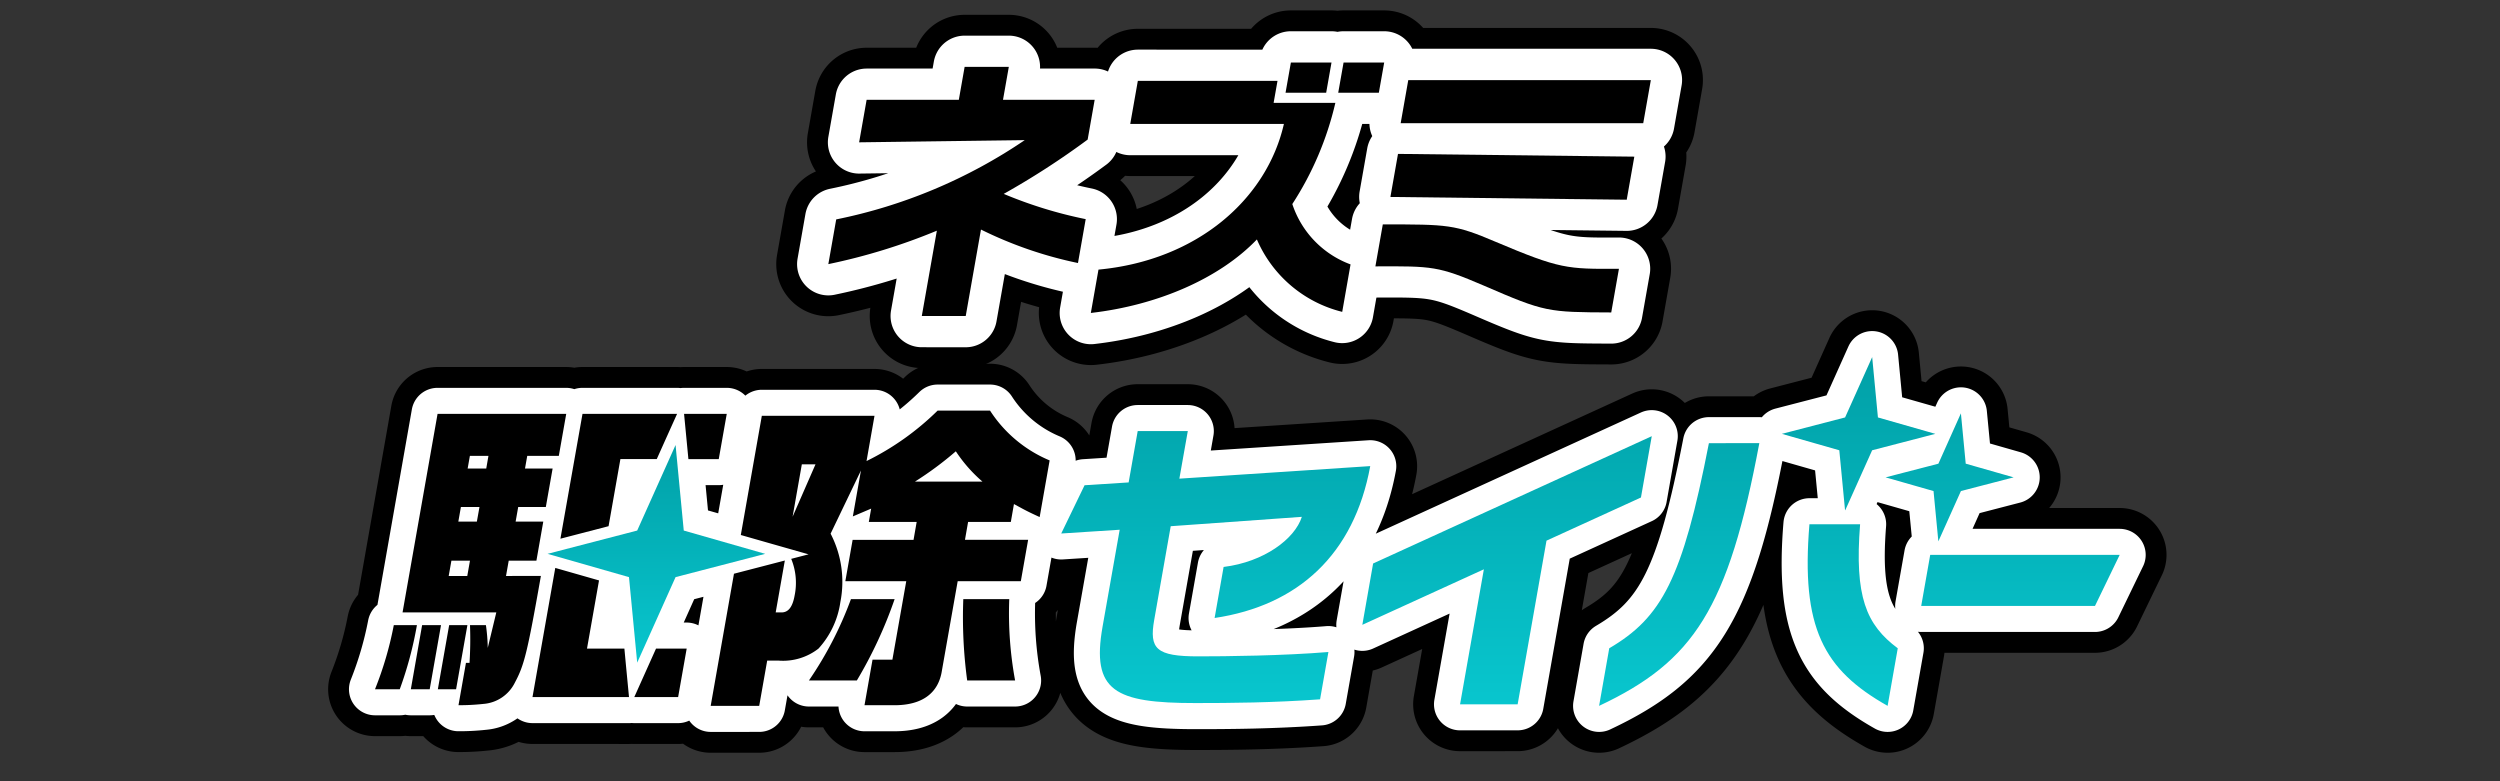 <svg xmlns="http://www.w3.org/2000/svg" xmlns:xlink="http://www.w3.org/1999/xlink" width="240" height="75" viewBox="0 0 240 75">
  <rect x="0" y="0" width="240" height="75" fill="#333333" stroke="none"/>
  <defs>
    <clipPath id="clip-path">
      <rect id="長方形_18754" data-name="長方形 18754" width="240" height="75" transform="translate(1170 -337)" fill="#fff" opacity="0.5"/>
    </clipPath>
    <linearGradient id="linear-gradient" x1="0.5" x2="0.5" y2="1" gradientUnits="objectBoundingBox">
      <stop offset="0" stop-color="#01a0a7"/>
      <stop offset="1" stop-color="#08c6ce"/>
    </linearGradient>
    <clipPath id="clip-path-2">
      <rect id="長方形_18753" data-name="長方形 18753" width="78.96" height="24.334" transform="translate(0 0)" fill="none"/>
    </clipPath>
  </defs>
  <g id="logo" transform="translate(-1170 337)" clip-path="url(#clip-path)">
    <g id="駆除セイバー" transform="translate(1206 -302.717)">
      <path id="合体_474" data-name="合体 474" d="M137.707,16.045h4.864c-.546,6.943.571,9.645,3.615,11.907l-.975,5.528C139.037,30,136.882,25.975,137.707,16.045ZM118.485,27.952c5.036-2.959,7.03-6.632,9.57-19.69h4.839c-2.98,15.9-6.29,20.944-15.38,25.218ZM32.226,33.48,34.459,20.8l3.277-.85,1.607-.418-.878,4.981h.562c.657,0,1.065-.529,1.257-1.622a6.061,6.061,0,0,0-.328-3.516l1.667-.436-3.862-1.1-2.644-.754L37.135,5.635H47.949l-.764,4.345a26.147,26.147,0,0,0,6.824-4.846h5.033a12.578,12.578,0,0,0,5.72,4.781L63.8,15.355c-1.157-.532-1.325-.625-2.466-1.251l-.3,1.719h-4.1l-.3,1.719H62.7l-.7,3.97H55.936l-1.508,8.562c-.326,2.187-1.905,3.345-4.559,3.345H46.991l.772-4.377h1.905L51,21.512H45.151l.7-3.97H51.7l.3-1.719H47.406l.224-1.279-1.759.75.78-4.41-2.916,6.064a10.03,10.03,0,0,1,.939,6.561,8.363,8.363,0,0,1-2.1,4.47,5.524,5.524,0,0,1-3.8,1.158H37.65l-.769,4.342Zm7.857-18.157,2.2-5.031H40.97ZM51.841,11.95h6.47A13.8,13.8,0,0,1,55.76,9.041,32.74,32.74,0,0,1,51.841,11.95ZM8.73,29.356h.342a36.018,36.018,0,0,0,.047-3.623h1.529a16.408,16.408,0,0,1,.176,2.187l.821-3.409h-9L6,5.45h12.35L17.642,9.48H14.608L14.394,10.7h2.658L16.4,14.387H13.744l-.246,1.4h2.655l-.658,3.752H12.836l-.26,1.469h3.344c-1.3,7.376-1.6,8.562-2.486,10.22a3.682,3.682,0,0,1-3.023,2.062,21.308,21.308,0,0,1-2.4.125ZM7.075,21.012h1.78l.26-1.469H7.332Zm.919-5.221H9.778l.247-1.4H8.243Zm.9-5.092h1.78l.217-1.219H9.108ZM104.162,33.33l2.287-12.961L94.782,25.7l1.04-5.885L122.566,7.59l-1.037,5.885-9.068,4.145-2.77,15.709ZM69.847,25.861l1.64-9.291-5.61.357,2.24-4.631,4.23-.272L73.216,7.1h4.81l-.8,4.57,18.317-1.194C93.982,18.957,88.607,23.86,80.6,25.054l.865-4.9c3.881-.479,6.838-2.691,7.512-4.813l-12.587.9-1.586,9c-.49,2.777.19,3.495,4.224,3.495,2.63,0,8.2-.061,12.5-.418l-.8,4.542c-4.51.325-8.641.357-11.957.357C71.033,33.212,68.753,32.075,69.847,25.861ZM24.889,32.636l1.283-2.855.8-1.8h2.942l-.823,4.656Zm-9.77,0,2.187-12.4,4.2,1.2L20.35,27.98h3.589l.142,1.458.3,3.2Zm-9.087-.75,1.086-6.153H8.87L7.782,31.886Zm-2.594,0,1.085-6.153H6.335L5.25,31.886ZM0,31.886a33.626,33.626,0,0,0,1.8-6.153H4.023a35.878,35.878,0,0,1-1.647,6.153Zm56.85-.843a45.4,45.4,0,0,1-.375-7.812h4.41a35.176,35.176,0,0,0,.562,7.812Zm-15.195,0a35.273,35.273,0,0,0,4.038-7.812h4.188a41.968,41.968,0,0,1-3.631,7.812Zm-17.275-9.92-7.814-2.237,8.605-2.233,3.684-8.212.785,8.212,7.82,2.233-8.609,2.237-3.68,8.212Zm124.053,2.762.865-4.9h18.186l-2.373,4.9Zm1.183-11.028-4.6-1.315,5.06-1.315L152.247,5.4l.465,4.828,4.6,1.315-5.063,1.315-2.165,4.831ZM19.915,5.45h9.08L27.856,7.99l-.809,1.8H23.556l-1.132,6.443-4.621,1.2ZM141.126,14.69l-.553-5.75-5.51-1.576,6.068-1.572L143.727,0l.554,5.793L149.8,7.365l-6.068,1.576-2.579,5.75ZM30.085,9.791l-.138-1.458L29.668,5.45h4.1L33,9.791Z" transform="translate(0.001 0)" stroke="#000" stroke-linecap="round" stroke-linejoin="round" stroke-width="9"/>
      <path id="合体_475" data-name="合体 475" d="M137.707,16.045h4.864c-.546,6.943.571,9.645,3.615,11.907l-.975,5.528C139.037,30,136.882,25.975,137.707,16.045ZM118.485,27.952c5.036-2.959,7.03-6.632,9.57-19.69h4.839c-2.98,15.9-6.29,20.944-15.38,25.218ZM32.226,33.48,34.459,20.8l3.277-.85,1.607-.418-.878,4.981h.562c.657,0,1.065-.529,1.257-1.622a6.061,6.061,0,0,0-.328-3.516l1.667-.436-3.862-1.1-2.644-.754L37.135,5.635H47.949l-.764,4.345a26.147,26.147,0,0,0,6.824-4.846h5.033a12.578,12.578,0,0,0,5.72,4.781L63.8,15.355c-1.157-.532-1.325-.625-2.466-1.251l-.3,1.719h-4.1l-.3,1.719H62.7l-.7,3.97H55.936l-1.508,8.562c-.326,2.187-1.905,3.345-4.559,3.345H46.991l.772-4.377h1.905L51,21.512H45.151l.7-3.97H51.7l.3-1.719H47.406l.224-1.279-1.759.75.78-4.41-2.916,6.064a10.03,10.03,0,0,1,.939,6.561,8.363,8.363,0,0,1-2.1,4.47,5.524,5.524,0,0,1-3.8,1.158H37.65l-.769,4.342Zm7.857-18.157,2.2-5.031H40.97ZM51.841,11.95h6.47A13.8,13.8,0,0,1,55.76,9.041,32.74,32.74,0,0,1,51.841,11.95ZM8.73,29.356h.342a36.018,36.018,0,0,0,.047-3.623h1.529a16.408,16.408,0,0,1,.176,2.187l.821-3.409h-9L6,5.45h12.35L17.642,9.48H14.608L14.394,10.7h2.658L16.4,14.387H13.744l-.246,1.4h2.655l-.658,3.752H12.836l-.26,1.469h3.344c-1.3,7.376-1.6,8.562-2.486,10.22a3.682,3.682,0,0,1-3.023,2.062,21.308,21.308,0,0,1-2.4.125ZM7.075,21.012h1.78l.26-1.469H7.332Zm.919-5.221H9.778l.247-1.4H8.243Zm.9-5.092h1.78l.217-1.219H9.108ZM104.162,33.33l2.287-12.961L94.782,25.7l1.04-5.885L122.566,7.59l-1.037,5.885-9.068,4.145-2.77,15.709ZM69.847,25.861l1.64-9.291-5.61.357,2.24-4.631,4.23-.272L73.216,7.1h4.81l-.8,4.57,18.317-1.194C93.982,18.957,88.607,23.86,80.6,25.054l.865-4.9c3.881-.479,6.838-2.691,7.512-4.813l-12.587.9-1.586,9c-.49,2.777.19,3.495,4.224,3.495,2.63,0,8.2-.061,12.5-.418l-.8,4.542c-4.51.325-8.641.357-11.957.357C71.033,33.212,68.753,32.075,69.847,25.861ZM24.889,32.636l1.283-2.855.8-1.8h2.942l-.823,4.656Zm-9.77,0,2.187-12.4,4.2,1.2L20.35,27.98h3.589l.142,1.458.3,3.2Zm-9.087-.75,1.086-6.153H8.87L7.782,31.886Zm-2.594,0,1.085-6.153H6.335L5.25,31.886ZM0,31.886a33.626,33.626,0,0,0,1.8-6.153H4.023a35.878,35.878,0,0,1-1.647,6.153Zm56.85-.843a45.4,45.4,0,0,1-.375-7.812h4.41a35.176,35.176,0,0,0,.562,7.812Zm-15.195,0a35.273,35.273,0,0,0,4.038-7.812h4.188a41.968,41.968,0,0,1-3.631,7.812Zm-17.275-9.92-7.814-2.237,8.605-2.233,3.684-8.212.785,8.212,7.82,2.233-8.609,2.237-3.68,8.212Zm124.053,2.762.865-4.9h18.186l-2.373,4.9Zm1.183-11.028-4.6-1.315,5.06-1.315L152.247,5.4l.465,4.828,4.6,1.315-5.063,1.315-2.165,4.831ZM19.915,5.45h9.08L27.856,7.99l-.809,1.8H23.556l-1.132,6.443-4.621,1.2ZM141.126,14.69l-.553-5.75-5.51-1.576,6.068-1.572L143.727,0l.554,5.793L149.8,7.365l-6.068,1.576-2.579,5.75ZM30.085,9.791l-.138-1.458L29.668,5.45h4.1L33,9.791Z" transform="translate(0.001 0)" stroke="#fff" stroke-linecap="round" stroke-linejoin="round" stroke-width="5"/>
      <g id="グループ_20799" data-name="グループ 20799" transform="translate(0 0)">
        <path id="パス_118095" data-name="パス 118095" d="M7.119,26.221,6.033,32.377H7.784L8.87,26.221Zm-5.314,0A33.493,33.493,0,0,1,0,32.377H2.376a35.693,35.693,0,0,0,1.648-6.156Zm20.618-9.5,1.136-6.442h3.49l.807-1.8L29,5.938h-9.08L17.8,17.923Zm-17.9,9.5L3.439,32.377H5.251l1.086-6.156Zm41.169-2.5a35.316,35.316,0,0,1-4.035,7.812h4.6a41.966,41.966,0,0,0,3.628-7.812Zm15.192,0H56.477a45.5,45.5,0,0,0,.373,7.812h4.6a35.565,35.565,0,0,1-.561-7.812m.15-7.407.3-1.719c1.14.624,1.311.718,2.468,1.25l.958-5.438a12.584,12.584,0,0,1-5.721-4.781H54.011a26.221,26.221,0,0,1-6.824,4.843l.765-4.345H37.135L35.118,17.567l2.644.756,3.862,1.1-1.668.433a6.05,6.05,0,0,1,.328,3.517C40.091,24.47,39.684,25,39.028,25h-.562l.878-4.983-1.608.418-3.275.85L32.226,33.97h4.658l.766-4.342h1.126a5.535,5.535,0,0,0,3.8-1.157,8.39,8.39,0,0,0,2.1-4.47,10.026,10.026,0,0,0-.938-6.562l2.913-6.064-.778,4.408,1.759-.75-.226,1.282H52l-.3,1.718H45.852l-.7,3.97H51L49.67,29.533H47.763l-.771,4.376h2.876c2.657,0,4.236-1.157,4.559-3.344L55.938,22H62l.7-3.97H56.637l.3-1.718Zm-20.95-.5.887-5.031h1.312ZM51.84,12.438A32.211,32.211,0,0,0,55.76,9.532a13.886,13.886,0,0,0,2.552,2.906ZM12.577,21.5l.26-1.467h2.658l.66-3.751H13.5l.248-1.406H16.4l.651-3.688H14.4l.215-1.219h3.032l.711-4.031H6.006L2.645,25h9l-.821,3.407a17.058,17.058,0,0,0-.176-2.188H9.12a35.781,35.781,0,0,1-.046,3.625H8.731l-.716,4.063a21.674,21.674,0,0,0,2.4-.125,3.677,3.677,0,0,0,3.022-2.062c.886-1.657,1.189-2.844,2.489-10.221Zm-3.719,0H7.075l.259-1.467H9.117Zm.921-5.218H8l.247-1.406h1.783Zm.9-5.094H8.894l.215-1.219h1.782Zm23.089-5.25H29.67l.277,2.886.14,1.457H33ZM26.172,30.271l-1.281,2.856H29.1l.822-4.656H26.979Zm-2.23-1.8h-3.59l1.154-6.543-4.2-1.2-2.187,12.4h9.266l-.307-3.2Z" transform="translate(0 -0.49)"/>
        <path id="パス_118096" data-name="パス 118096" d="M155.581,18.987l-.864,4.9H171.4l2.37-4.9Zm-11.594-2.942c-.823,9.929,1.333,13.953,7.505,17.435l.974-5.528c-3.043-2.263-4.161-4.965-3.615-11.907Zm-9.651-7.784c-2.542,13.058-4.534,16.733-9.568,19.691l-.974,5.528c9.09-4.273,12.4-9.321,15.382-25.219ZM102.1,19.812,101.065,25.7l11.667-5.33L110.447,33.33h5.528l2.77-15.71,9.067-4.143,1.038-5.886ZM79.5,7.1l-.869,4.93L74.4,12.3l-2.241,4.633,5.612-.361L76.13,25.86c-1.1,6.215,1.184,7.351,8.922,7.351,3.317,0,7.446-.031,11.956-.359l.8-4.542c-4.306.358-9.875.418-12.5.418-4.033,0-4.714-.717-4.224-3.495l1.586-9,12.588-.9c-.673,2.123-3.632,4.333-7.511,4.811l-.864,4.9c8.008-1.194,13.386-6.095,14.941-14.581L83.5,11.668,84.31,7.1Zm76.866,3.132L151.3,11.543l4.6,1.315.463,4.83,2.166-4.83,5.061-1.315-4.6-1.315-.462-4.83ZM150.01,0l-2.6,5.791-6.069,1.576,5.513,1.576.551,5.75h.023l2.579-5.75,6.068-1.576-5.512-1.576Z" transform="translate(-6.281)" fill="url(#linear-gradient)"/>
        <path id="パス_118097" data-name="パス 118097" d="M30.434,21.926l8.606-2.235-7.819-2.236-.787-8.211-3.683,8.211-8.606,2.236,7.818,2.235.788,8.212Z" transform="translate(-1.58 -0.805)" fill="url(#linear-gradient)"/>
      </g>
    </g>
    <g id="ネズミ" transform="translate(-189.48 13.631)">
      <path id="合体_476" data-name="合体 476" d="M8.973,24.334l1.444-8.191A57.807,57.807,0,0,1,0,19.357l.756-4.293a49.77,49.77,0,0,0,18.1-7.611l-15.9.211.72-4.082h8.851L13.085.422h4.241l-.557,3.159h8.8L24.893,7.4a76.1,76.1,0,0,1-8.058,5.214,41.786,41.786,0,0,0,7.87,2.424l-.742,4.212a38.563,38.563,0,0,1-9.312-3.213l-1.463,8.3Zm16.965-4.451C35.446,18.989,42.1,13.09,43.733,5.9H28.983l.729-4.135H43.12l-.372,2.108h5.927a30.373,30.373,0,0,1-4.138,9.717,9.266,9.266,0,0,0,5.591,5.794l-.8,4.556a12.073,12.073,0,0,1-8.178-6.954c-3.584,3.741-9.517,6.321-15.943,7.059Zm36.98,1.527c-4.36-1.87-4.913-1.87-10.4-1.843l.711-4.03c6.269,0,6.9,0,10.8,1.659C70.255,19.83,70.887,19.83,75.9,19.8l-.739,4.187C69.052,23.965,68.815,23.965,62.918,21.41ZM53.959,12.9l.729-4.134,22.687.264-.73,4.134Zm.985-7.083.73-4.136H78.96l-.728,4.136ZM48.952,2.9,49.463,0h3.9L52.85,2.9Zm-5.058,0L44.4,0h3.9l-.51,2.9Z" transform="translate(1439 -344.631)" fill="#fff" stroke="#000" stroke-linecap="round" stroke-linejoin="round" stroke-width="10"/>
      <path id="合体_511" data-name="合体 511" d="M8.973,24.334l1.444-8.191A57.807,57.807,0,0,1,0,19.357l.756-4.293a49.77,49.77,0,0,0,18.1-7.611l-15.9.211.72-4.082h8.851L13.085.422h4.241l-.557,3.159h8.8L24.893,7.4a76.1,76.1,0,0,1-8.058,5.214,41.786,41.786,0,0,0,7.87,2.424l-.742,4.212a38.563,38.563,0,0,1-9.312-3.213l-1.463,8.3Zm16.965-4.451C35.446,18.989,42.1,13.09,43.733,5.9H28.983l.729-4.135H43.12l-.372,2.108h5.927a30.373,30.373,0,0,1-4.138,9.717,9.266,9.266,0,0,0,5.591,5.794l-.8,4.556a12.073,12.073,0,0,1-8.178-6.954c-3.584,3.741-9.517,6.321-15.943,7.059Zm36.98,1.527c-4.36-1.87-4.913-1.87-10.4-1.843l.711-4.03c6.269,0,6.9,0,10.8,1.659C70.255,19.83,70.887,19.83,75.9,19.8l-.739,4.187C69.052,23.965,68.815,23.965,62.918,21.41ZM53.959,12.9l.729-4.134,22.687.264-.73,4.134Zm.985-7.083.73-4.136H78.96l-.728,4.136ZM48.952,2.9,49.463,0h3.9L52.85,2.9Zm-5.058,0L44.4,0h3.9l-.51,2.9Z" transform="translate(1439 -344.631)" fill="#fff" stroke="#fff" stroke-linecap="round" stroke-linejoin="round" stroke-width="6"/>
      <g id="グループ_20800" data-name="グループ 20800" transform="translate(1439 -344.631)" clip-path="url(#clip-path-2)">
        <path id="パス_118101" data-name="パス 118101" d="M.756,15.19a49.759,49.759,0,0,0,18.1-7.611l-15.9.211.72-4.082h8.851l.557-3.16h4.242l-.558,3.16h8.8l-.673,3.818a76.067,76.067,0,0,1-8.058,5.214,41.758,41.758,0,0,0,7.87,2.424l-.742,4.213a38.591,38.591,0,0,1-9.312-3.213l-1.463,8.3H8.973l1.445-8.191A57.786,57.786,0,0,1,0,19.483Z" transform="translate(0 -0.127)"/>
        <path id="パス_118102" data-name="パス 118102" d="M50.678,1.765l-.372,2.108h5.927A30.376,30.376,0,0,1,52.1,13.589a9.263,9.263,0,0,0,5.591,5.794l-.8,4.556A12.073,12.073,0,0,1,48.7,16.986c-3.583,3.74-9.517,6.321-15.942,7.058l.734-4.161C43,18.989,49.655,13.09,51.292,5.9H36.541l.729-4.135ZM55.351,2.9h-3.9L51.963,0h3.9Zm5.057,0h-3.9L57.021,0h3.9Z" transform="translate(-7.558 0)"/>
        <path id="パス_118103" data-name="パス 118103" d="M90.908,24.5c-6.107-.026-6.344-.026-12.241-2.58-4.36-1.87-4.913-1.87-10.4-1.843l.711-4.03c6.269,0,6.9,0,10.8,1.659C86,20.336,86.636,20.336,91.647,20.31Zm1.486-10.823-22.686-.264.729-4.134,22.687.264Zm1.586-7.347H70.694l.729-4.135H94.71Z" transform="translate(-15.749 -0.505)"/>
      </g>
    </g>
  </g>
</svg>
